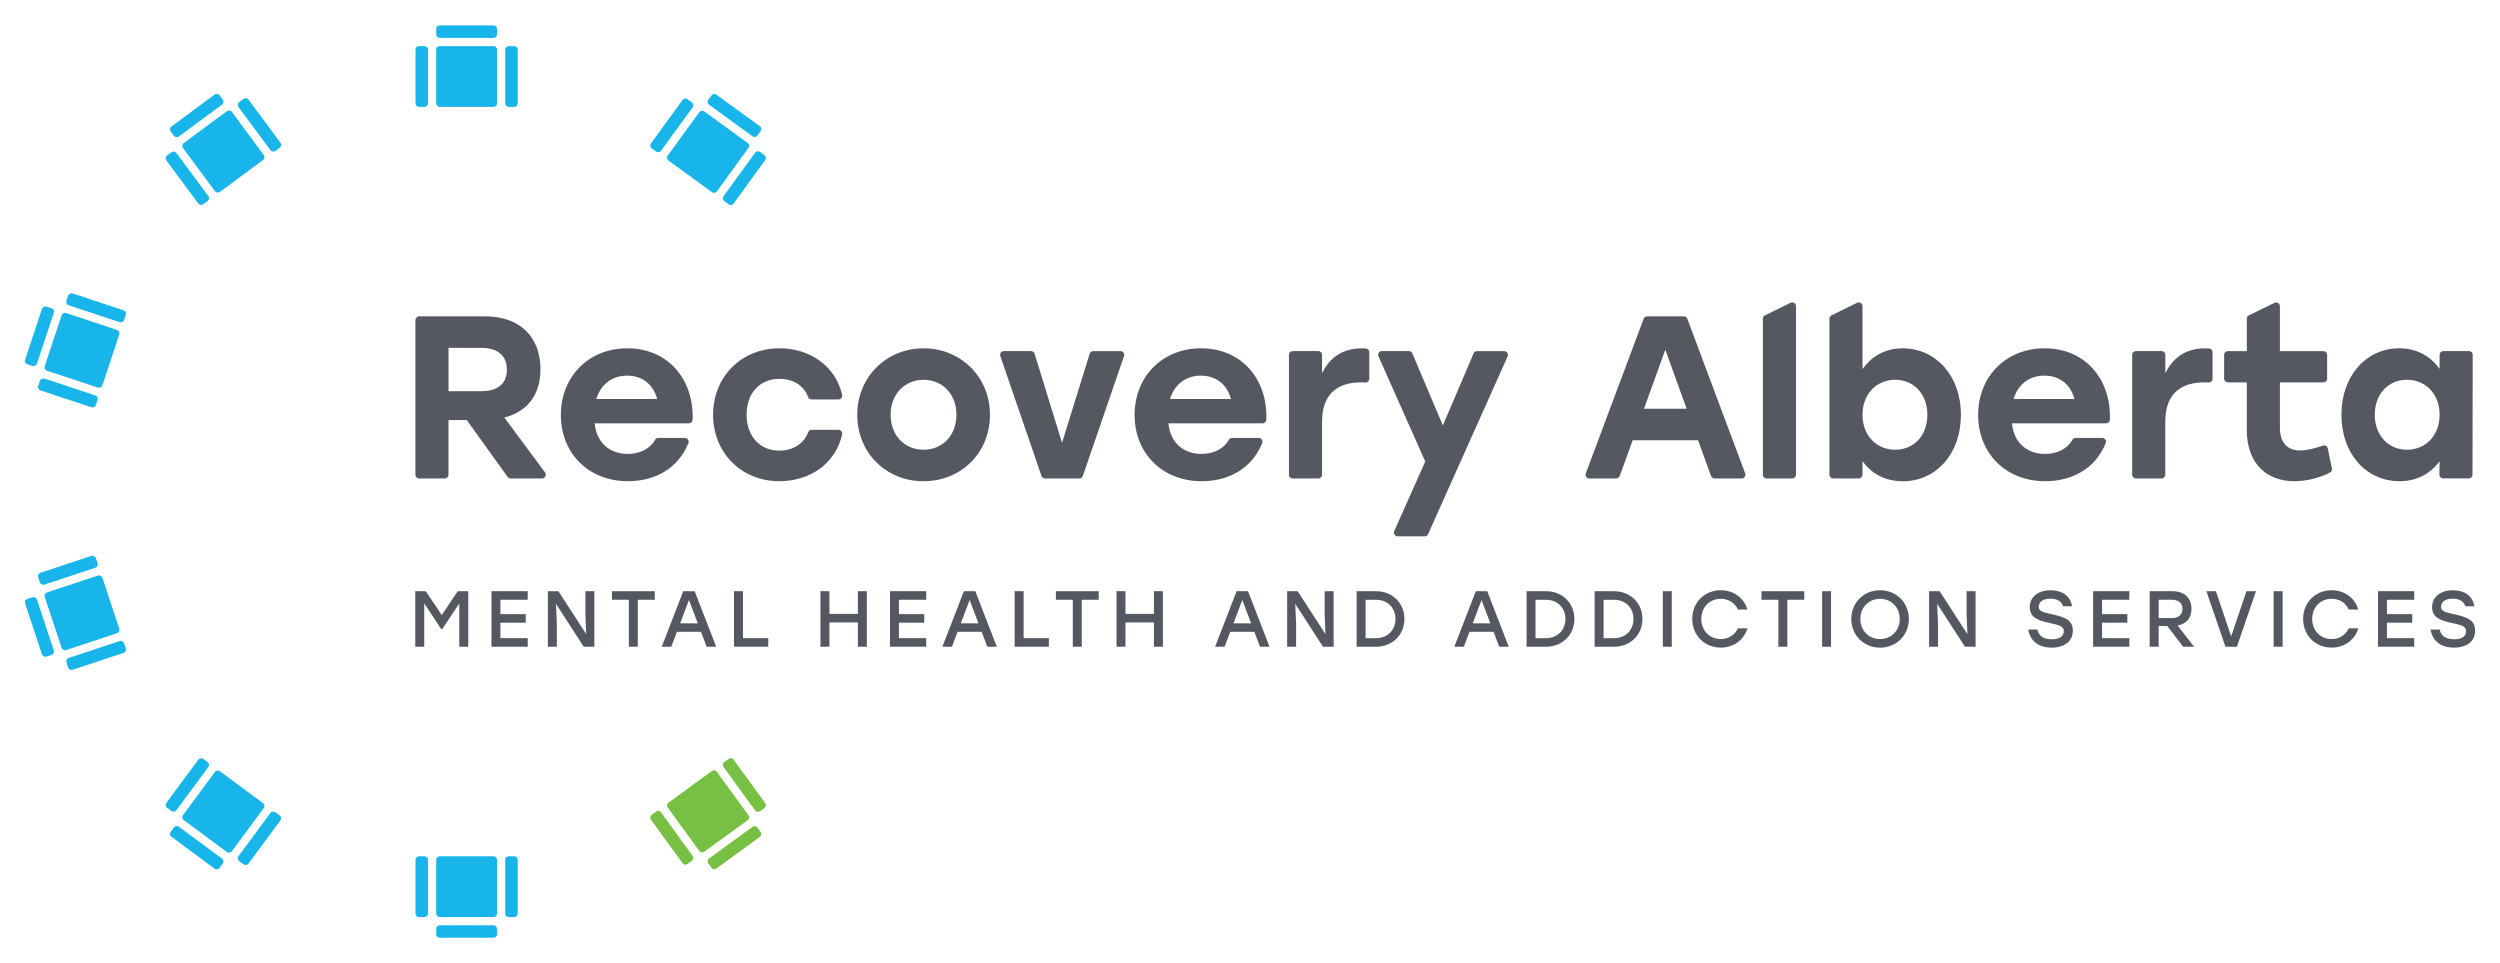 <svg xmlns="http://www.w3.org/2000/svg" id="Layer_1" data-name="Layer 1" viewBox="0 0 950 366"><defs><style>      .cls-1 {        fill: #555861;      }      .cls-1, .cls-2, .cls-3 {        stroke-width: 0px;      }      .cls-2 {        fill: #78c043;      }      .cls-3 {        fill: #17b5ea;      }    </style></defs><g><g><rect class="cls-3" x="34.16" y="105.41" width="4.74" height="23.09" rx="1.32" ry="1.32" transform="translate(-85.98 114.83) rotate(-71.66)"></rect><rect class="cls-3" x="3.44" y="125.4" width="23.09" height="4.74" rx="1.32" ry="1.32" transform="translate(-111 101.79) rotate(-71.66)"></rect><rect class="cls-3" x="23.43" y="137.76" width="4.74" height="23.09" rx="1.32" ry="1.32" transform="translate(-124.04 126.82) rotate(-71.66)"></rect><rect class="cls-3" x="19.62" y="121.58" width="23.09" height="23.09" rx="1.32" ry="1.32" transform="translate(-105.01 120.82) rotate(-71.66)"></rect></g><g><rect class="cls-3" x="96.23" y="35.92" width="4.74" height="23.09" rx="1.32" ry="1.32" transform="translate(-8.9 67.92) rotate(-36.48)"></rect><rect class="cls-3" x="63.22" y="41.53" width="23.09" height="4.74" rx="1.32" ry="1.32" transform="translate(-11.45 53.05) rotate(-36.48)"></rect><rect class="cls-3" x="68.82" y="56.19" width="4.74" height="23.09" rx="1.32" ry="1.32" transform="translate(-26.32 55.59) rotate(-36.48)"></rect><rect class="cls-3" x="73.35" y="46.05" width="23.09" height="23.09" rx="1.32" ry="1.32" transform="translate(-17.61 61.75) rotate(-36.48)"></rect></g><g><path class="cls-3" d="M288.8,57.73c-.59-.43-1.41-.3-1.84.29l-12.03,16.55c-.43.59-.3,1.41.29,1.84l1.7,1.24c.59.43,1.41.3,1.84-.29l12.03-16.55c.43-.59.3-1.41-.29-1.84l-1.7-1.24Z"></path><path class="cls-3" d="M272.21,35.95c-.59-.43-1.41-.3-1.84.29l-1.24,1.7c-.43.59-.3,1.41.29,1.84l16.55,12.03c.59.43,1.41.3,1.84-.29l1.24-1.7c.43-.59.3-1.41-.29-1.84l-16.55-12.03Z"></path><path class="cls-3" d="M261.22,37.69c-.59-.43-1.41-.3-1.84.29l-12.03,16.55c-.43.59-.3,1.41.29,1.84l1.7,1.24c.59.43,1.41.3,1.84-.29l12.03-16.55c.43-.59.3-1.41-.29-1.84l-1.7-1.24Z"></path><path class="cls-3" d="M267.59,42.32c-.59-.43-1.41-.3-1.84.29l-12.03,16.55c-.43.59-.3,1.41.29,1.84l16.55,12.03c.59.43,1.41.3,1.84-.29l12.03-16.55c.43-.59.3-1.41-.29-1.84l-16.55-12.03Z"></path></g><g><path class="cls-3" d="M193.3,17.52c-.73,0-1.32.59-1.32,1.32v20.46c0,.73.59,1.32,1.32,1.32h2.11c.73,0,1.32-.59,1.32-1.32v-20.46c0-.73-.59-1.32-1.32-1.32h-2.11Z"></path><path class="cls-3" d="M167.08,9.66c-.73,0-1.32.59-1.32,1.32v2.11c0,.73.59,1.32,1.32,1.32h20.46c.73,0,1.32-.59,1.32-1.32v-2.11c0-.73-.59-1.32-1.32-1.32h-20.46Z"></path><path class="cls-3" d="M159.21,17.52c-.73,0-1.32.59-1.32,1.32v20.46c0,.73.59,1.32,1.32,1.32h2.11c.73,0,1.32-.59,1.32-1.32v-20.46c0-.73-.59-1.32-1.32-1.32h-2.11Z"></path><path class="cls-3" d="M167.08,17.52c-.73,0-1.32.59-1.32,1.32v20.46c0,.73.59,1.32,1.32,1.32h20.46c.73,0,1.32-.59,1.32-1.32v-20.46c0-.73-.59-1.32-1.32-1.32h-20.46Z"></path></g><g><rect class="cls-3" x="87.05" y="316.16" width="23.09" height="4.74" rx="1.32" ry="1.32" transform="translate(-216.15 208.45) rotate(-53.52)"></rect><rect class="cls-3" x="72.4" y="310.56" width="4.74" height="23.09" rx="1.32" ry="1.32" transform="translate(-228.69 190.74) rotate(-53.52)"></rect><rect class="cls-3" x="59.65" y="295.9" width="23.09" height="4.74" rx="1.32" ry="1.32" transform="translate(-210.97 178.2) rotate(-53.52)"></rect><rect class="cls-3" x="73.35" y="296.85" width="23.09" height="23.09" rx="1.32" ry="1.32" transform="translate(-213.56 193.32) rotate(-53.52)"></rect></g><g><path class="cls-2" d="M288.8,308.27c-.59.43-1.41.3-1.84-.29l-12.03-16.55c-.43-.59-.3-1.41.29-1.84l1.7-1.24c.59-.43,1.41-.3,1.84.29l12.03,16.55c.43.59.3,1.41-.29,1.84l-1.7,1.24Z"></path><path class="cls-2" d="M272.21,330.05c-.59.43-1.41.3-1.84-.29l-1.24-1.7c-.43-.59-.3-1.41.29-1.84l16.55-12.03c.59-.43,1.41-.3,1.84.29l1.24,1.7c.43.59.3,1.41-.29,1.84l-16.55,12.03Z"></path><path class="cls-2" d="M261.22,328.31c-.59.43-1.41.3-1.84-.29l-12.03-16.55c-.43-.59-.3-1.41.29-1.84l1.7-1.24c.59-.43,1.41-.3,1.84.29l12.03,16.55c.43.59.3,1.41-.29,1.84l-1.7,1.24Z"></path><path class="cls-2" d="M267.59,323.68c-.59.43-1.41.3-1.84-.29l-12.03-16.55c-.43-.59-.3-1.41.29-1.84l16.55-12.03c.59-.43,1.41-.3,1.84.29l12.03,16.55c.43.59.3,1.41-.29,1.84l-16.55,12.03Z"></path></g><g><path class="cls-3" d="M193.3,348.48c-.73,0-1.32-.59-1.32-1.32v-20.46c0-.73.59-1.32,1.32-1.32h2.11c.73,0,1.32.59,1.32,1.32v20.46c0,.73-.59,1.32-1.32,1.32h-2.11Z"></path><path class="cls-3" d="M167.08,356.34c-.73,0-1.32-.59-1.32-1.32v-2.11c0-.73.59-1.32,1.32-1.32h20.46c.73,0,1.32.59,1.32,1.32v2.11c0,.73-.59,1.32-1.32,1.32h-20.46Z"></path><path class="cls-3" d="M159.21,348.48c-.73,0-1.32-.59-1.32-1.32v-20.46c0-.73.59-1.32,1.32-1.32h2.11c.73,0,1.32.59,1.32,1.32v20.46c0,.73-.59,1.32-1.32,1.32h-2.11Z"></path><path class="cls-3" d="M167.08,348.48c-.73,0-1.32-.59-1.32-1.32v-20.46c0-.73.59-1.32,1.32-1.32h20.46c.73,0,1.32.59,1.32,1.32v20.46c0,.73-.59,1.32-1.32,1.32h-20.46Z"></path></g><g><rect class="cls-3" x="24.98" y="246.68" width="23.09" height="4.74" rx="1.32" ry="1.32" transform="translate(-76.51 24.15) rotate(-18.34)"></rect><rect class="cls-3" x="12.62" y="226.69" width="4.74" height="23.09" rx="1.32" ry="1.32" transform="translate(-74.2 16.82) rotate(-18.34)"></rect><rect class="cls-3" x="14.26" y="214.32" width="23.09" height="4.74" rx="1.32" ry="1.32" transform="translate(-66.88 19.13) rotate(-18.34)"></rect><rect class="cls-3" x="19.62" y="221.32" width="23.09" height="23.09" rx="1.32" ry="1.32" transform="translate(-71.69 21.64) rotate(-18.34)"></rect></g></g><g><path class="cls-1" d="M157.87,121.65c0-.8.64-1.44,1.44-1.44h25.04c13.2,0,21.03,7.83,21.03,20.06,0,10.03-5.19,16.19-13.73,18.39l15.45,20.85c.7.95.03,2.3-1.16,2.3h-11.89c-.46,0-.9-.22-1.17-.6l-15.5-21.58h-6.95v20.74c0,.8-.64,1.44-1.44,1.44h-9.7c-.8,0-1.44-.64-1.44-1.44v-58.72ZM182.94,148.64c6.6,0,9.68-3.17,9.68-8.18s-3.17-8.27-9.68-8.27h-12.5v16.46h12.5Z"></path><path class="cls-1" d="M213.12,157.7c0-14.52,10.47-25.34,25.25-25.34,15.56,0,25.39,11.87,24.81,27.15-.03.76-.68,1.36-1.44,1.36h-35.77c.79,7.74,6.07,11.62,12.58,11.62,4.54,0,8.53-1.93,10.39-5.37.24-.45.74-.71,1.25-.71h10.07c1.02,0,1.72,1.03,1.34,1.97-4.06,10.04-13.2,14.48-22.96,14.48-15.14,0-25.52-10.74-25.52-25.17ZM249.73,151.63c-1.41-5.28-5.37-8.89-11.44-8.89s-10.12,3.7-11.7,8.89h23.14Z"></path><path class="cls-1" d="M270.97,157.61c0-14.34,10.65-25.26,25.25-25.26,11.21,0,21.23,6.45,23.78,17.67.21.9-.48,1.77-1.41,1.77h-10.15c-.58,0-1.13-.35-1.33-.89-1.74-4.68-6.08-6.94-10.88-6.94-7.66,0-12.58,5.63-12.5,13.64-.09,8.1,5.02,13.64,12.41,13.64,4.89,0,9.23-2.34,10.97-7.03.2-.55.75-.89,1.33-.89h10.16c.92,0,1.61.86,1.41,1.76-2.61,11.62-12.8,17.78-23.87,17.78-14.52,0-25.17-10.91-25.17-25.26Z"></path><path class="cls-1" d="M376.19,157.61c0,14.61-11.09,25.26-25.26,25.26s-25.17-10.74-25.17-25.26,11.26-25.26,25.17-25.26,25.26,10.65,25.26,25.26ZM338.44,157.61c0,8.01,5.46,13.29,12.5,13.29s12.5-5.28,12.5-13.29-5.46-13.29-12.5-13.29-12.5,5.37-12.5,13.29Z"></path><path class="cls-1" d="M410.11,181.81h-12.99c-.61,0-1.16-.39-1.36-.97l-15.64-45.52c-.32-.93.37-1.91,1.36-1.91h10.29c.63,0,1.19.41,1.38,1.02l10.42,33.83,10.51-33.83c.19-.6.74-1.01,1.38-1.01h10.3c.99,0,1.68.97,1.36,1.91l-15.64,45.52c-.2.58-.75.97-1.36.97Z"></path><path class="cls-1" d="M431.14,157.7c0-14.52,10.47-25.34,25.25-25.34,15.56,0,25.38,11.87,24.81,27.15-.03.76-.68,1.36-1.44,1.36h-35.77c.79,7.74,6.07,11.62,12.58,11.62,4.54,0,8.53-1.93,10.39-5.37.24-.45.74-.71,1.25-.71h10.07c1.02,0,1.72,1.03,1.34,1.97-4.05,10.04-13.2,14.48-22.96,14.48-15.13,0-25.52-10.74-25.52-25.17ZM467.75,151.63c-1.41-5.28-5.37-8.89-11.44-8.89s-10.12,3.7-11.7,8.89h23.14Z"></path><path class="cls-1" d="M491.25,133.41h9.7c.8,0,1.44.64,1.44,1.44v7.01c2.99-6.34,8.27-9.5,15.13-9.5.55,0,1.04.02,1.48.05.75.05,1.33.68,1.33,1.44v10.06c0,.83-.7,1.49-1.53,1.44-.44-.03-.92-.05-1.55-.05-8.01,0-14.87,3.52-14.87,14.96v20.12c0,.8-.64,1.44-1.44,1.44h-9.7c-.8,0-1.44-.64-1.44-1.44v-45.52c0-.8.64-1.44,1.44-1.44Z"></path><path class="cls-1" d="M541.36,203.81h-10.22c-1.04,0-1.74-1.07-1.32-2.03l11.77-26.4-17.76-39.95c-.42-.95.27-2.02,1.32-2.02h10.21c.58,0,1.1.35,1.33.88l11.6,27.37,11.68-27.37c.23-.53.75-.87,1.32-.87h10.29c1.04,0,1.74,1.08,1.31,2.03l-30.21,67.52c-.23.52-.75.85-1.31.85Z"></path><path class="cls-1" d="M625.91,120.21h13.93c.6,0,1.14.37,1.35.94l21.98,58.72c.35.94-.34,1.94-1.35,1.94h-10.29c-.61,0-1.15-.38-1.35-.95l-4.93-13.57h-24.82l-4.93,13.57c-.21.57-.75.95-1.35.95h-10.2c-1.01,0-1.7-1-1.35-1.94l21.98-58.72c.21-.56.75-.94,1.35-.94ZM640.92,155.32l-8.1-22.44-8.1,22.44h16.19Z"></path><path class="cls-1" d="M707.75,175.21v5.16c0,.8-.64,1.44-1.44,1.44h-9.7c-.8,0-1.44-.64-1.44-1.44v-59.26c0-.55.31-1.05.81-1.29l9.7-4.75c.96-.47,2.07.23,2.07,1.29v23.92c3.34-4.75,8.45-7.92,15.31-7.92,12.41,0,22.09,10.3,22.09,25.26s-9.5,25.26-22.09,25.26c-6.86,0-11.97-2.99-15.31-7.66ZM732.39,157.61c0-7.92-5.19-13.29-12.23-13.29s-12.41,5.37-12.41,13.29,5.37,13.29,12.41,13.29,12.23-5.28,12.23-13.29Z"></path><path class="cls-1" d="M681.03,181.81h-9.7c-.8,0-1.44-.64-1.44-1.44v-59.26c0-.55.31-1.05.81-1.29l9.7-4.75c.96-.47,2.07.23,2.07,1.29v64.01c0,.8-.64,1.44-1.44,1.44Z"></path><path class="cls-1" d="M751.69,157.7c0-14.52,10.47-25.34,25.25-25.34,15.56,0,25.39,11.87,24.81,27.15-.03.76-.68,1.36-1.44,1.36h-35.77c.79,7.74,6.07,11.62,12.58,11.62,4.54,0,8.53-1.93,10.39-5.37.24-.45.74-.71,1.25-.71h10.07c1.02,0,1.72,1.03,1.34,1.97-4.05,10.04-13.2,14.48-22.96,14.48-15.14,0-25.52-10.74-25.52-25.17ZM788.29,151.63c-1.41-5.28-5.37-8.89-11.44-8.89s-10.12,3.7-11.7,8.89h23.14Z"></path><path class="cls-1" d="M811.69,133.41h9.7c.8,0,1.44.64,1.44,1.44v7.01c2.99-6.34,8.27-9.5,15.13-9.5.55,0,1.04.02,1.48.05.75.05,1.33.68,1.33,1.44v10.06c0,.83-.7,1.49-1.53,1.44-.44-.03-.92-.05-1.56-.05-8.01,0-14.87,3.52-14.87,14.96v20.12c0,.8-.64,1.44-1.44,1.44h-9.7c-.8,0-1.44-.64-1.44-1.44v-45.52c0-.8.64-1.44,1.44-1.44Z"></path><path class="cls-1" d="M853.78,163.16v-17.86h-7.18c-.8,0-1.44-.64-1.44-1.44v-9c0-.8.64-1.44,1.44-1.44h7.18v-12.3c0-.55.31-1.05.81-1.29l9.7-4.75c.96-.47,2.07.23,2.07,1.29v17.05h16.51c.8,0,1.44.64,1.44,1.44v9c0,.8-.64,1.44-1.44,1.44h-16.51v17.16c0,5.72,2.73,8.71,7.74,8.71,2.44,0,5.28-.73,8.58-1.84.82-.28,1.7.23,1.87,1.07l1.57,7.6c.13.61-.15,1.24-.7,1.54-2.95,1.62-8.31,3.33-13.53,3.33-9.68,0-18.13-5.81-18.13-19.71Z"></path><path class="cls-1" d="M889.74,157.61c0-14.96,9.59-25.26,22-25.26,6.86,0,11.97,3.17,15.31,7.83v-5.34c0-.8.64-1.44,1.44-1.44h9.7c.8,0,1.44.65,1.44,1.44l-.08,45.52c0,.79-.65,1.44-1.44,1.44h-9.69c-.8,0-1.45-.66-1.44-1.46l.07-5.05c-3.43,4.58-8.45,7.57-15.22,7.57-12.67,0-22.09-10.38-22.09-25.26ZM927.05,157.61c0-7.92-5.37-13.29-12.41-13.29s-12.23,5.37-12.23,13.29,5.28,13.29,12.23,13.29,12.41-5.28,12.41-13.29Z"></path></g><g><path class="cls-1" d="M157.8,224.66h4.01l6.06,9.07,6.06-9.07h4.01v21.1h-3.41v-16.48l-6.51,9.82h-.33l-6.48-9.82v16.48h-3.41v-21.1Z"></path><path class="cls-1" d="M200.53,227.91h-10.37v5.46h9.61v3.25h-9.61v5.88h10.37v3.25h-13.77v-21.1h13.77v3.25Z"></path><path class="cls-1" d="M222.75,240.96l-.3-7.47v-8.83h3.41v21.1h-4.04l-10.55-16.3.33,7.47v8.83h-3.41v-21.1h4.01l10.55,16.3Z"></path><path class="cls-1" d="M248.82,227.91h-6.45v17.84h-3.41v-17.84h-6.42v-3.25h16.27v3.25Z"></path><path class="cls-1" d="M259.64,224.66h4.34l8.17,21.1h-3.62l-2.14-5.67h-9.16l-2.14,5.67h-3.62l8.17-21.1ZM265.16,236.86l-3.35-8.86-3.35,8.86h6.69Z"></path><path class="cls-1" d="M282.33,242.5h9.61v3.25h-13.02v-21.1h3.41v17.84Z"></path><path class="cls-1" d="M326,236.53h-10.82v9.22h-3.41v-21.1h3.41v8.62h10.82v-8.62h3.4v21.1h-3.4v-9.22Z"></path><path class="cls-1" d="M351.97,227.91h-10.37v5.46h9.61v3.25h-9.61v5.88h10.37v3.25h-13.77v-21.1h13.77v3.25Z"></path><path class="cls-1" d="M366.28,224.66h4.34l8.17,21.1h-3.62l-2.14-5.67h-9.16l-2.14,5.67h-3.62l8.17-21.1ZM371.8,236.86l-3.34-8.86-3.35,8.86h6.69Z"></path><path class="cls-1" d="M388.97,242.5h9.61v3.25h-13.02v-21.1h3.41v17.84Z"></path><path class="cls-1" d="M417.52,227.91h-6.45v17.84h-3.41v-17.84h-6.42v-3.25h16.27v3.25Z"></path><path class="cls-1" d="M438.5,236.53h-10.82v9.22h-3.41v-21.1h3.41v8.62h10.82v-8.62h3.41v21.1h-3.41v-9.22Z"></path><path class="cls-1" d="M469.91,224.66h4.34l8.17,21.1h-3.62l-2.14-5.67h-9.16l-2.14,5.67h-3.62l8.17-21.1ZM475.42,236.86l-3.34-8.86-3.35,8.86h6.69Z"></path><path class="cls-1" d="M503.67,240.96l-.3-7.47v-8.83h3.41v21.1h-4.04l-10.55-16.3.33,7.47v8.83h-3.41v-21.1h4.01l10.55,16.3Z"></path><path class="cls-1" d="M515.51,224.66h7.38c6.15,0,10.79,4.43,10.79,10.55s-4.67,10.55-10.79,10.55h-7.38v-21.1ZM522.93,242.5c4.25,0,7.35-2.98,7.35-7.29s-3.1-7.29-7.35-7.29h-4.01v14.59h4.01Z"></path><path class="cls-1" d="M560.81,224.66h4.34l8.17,21.1h-3.62l-2.14-5.67h-9.16l-2.14,5.67h-3.62l8.17-21.1ZM566.33,236.86l-3.35-8.86-3.34,8.86h6.69Z"></path><path class="cls-1" d="M580.1,224.66h7.38c6.15,0,10.79,4.43,10.79,10.55s-4.67,10.55-10.79,10.55h-7.38v-21.1ZM587.51,242.5c4.25,0,7.35-2.98,7.35-7.29s-3.1-7.29-7.35-7.29h-4.01v14.59h4.01Z"></path><path class="cls-1" d="M605.95,224.66h7.38c6.15,0,10.79,4.43,10.79,10.55s-4.67,10.55-10.79,10.55h-7.38v-21.1ZM613.37,242.5c4.25,0,7.35-2.98,7.35-7.29s-3.1-7.29-7.35-7.29h-4.01v14.59h4.01Z"></path><path class="cls-1" d="M631.86,224.66h3.41v21.1h-3.41v-21.1Z"></path><path class="cls-1" d="M643.06,235.2c0-6.24,4.61-10.91,10.88-10.91,4.88,0,8.77,2.95,10.1,7.32h-3.65c-1.12-2.47-3.5-4.07-6.48-4.07-4.31,0-7.41,3.25-7.41,7.65s3.1,7.65,7.41,7.65c2.98,0,5.36-1.6,6.48-4.07h3.65c-1.33,4.37-5.21,7.32-10.1,7.32-6.27,0-10.88-4.67-10.88-10.91Z"></path><path class="cls-1" d="M685.64,227.91h-6.45v17.84h-3.41v-17.84h-6.42v-3.25h16.27v3.25Z"></path><path class="cls-1" d="M692.4,224.66h3.4v21.1h-3.4v-21.1Z"></path><path class="cls-1" d="M725.37,235.2c-.03,6.21-4.76,10.91-10.94,10.91s-10.94-4.7-10.94-10.91,4.76-10.91,10.94-10.91,10.91,4.7,10.94,10.91ZM706.93,235.2c0,4.4,3.22,7.65,7.5,7.65s7.47-3.25,7.47-7.65-3.22-7.65-7.47-7.65-7.5,3.25-7.5,7.65Z"></path><path class="cls-1" d="M747.61,240.96l-.3-7.47v-8.83h3.41v21.1h-4.04l-10.55-16.3.33,7.47v8.83h-3.41v-21.1h4.01l10.55,16.3Z"></path><path class="cls-1" d="M787.67,239.69c0,4.61-4.1,6.42-7.87,6.42-5.91,0-8.5-3.25-9.07-6.9h3.44c.63,2.44,2.26,3.71,5.61,3.71,2.83,0,4.46-1.11,4.46-3.07s-1.72-2.29-5.64-3.16c-4.1-.9-7.29-2.05-7.29-6,0-4.19,3.71-6.39,7.75-6.39,5.3,0,7.75,2.74,8.35,6.09h-3.44c-.6-1.75-2.05-2.89-4.88-2.89s-4.37,1.27-4.37,3.1c0,1.51,1.21,1.99,4.7,2.74,5.33,1.18,8.26,2.29,8.26,6.36Z"></path><path class="cls-1" d="M809.15,227.91h-10.37v5.46h9.61v3.25h-9.61v5.88h10.37v3.25h-13.77v-21.1h13.77v3.25Z"></path><path class="cls-1" d="M816.89,224.66h8.71c4.58,0,7.17,2.71,7.17,6.69,0,3.5-1.96,5.73-5.3,6.36l6.3,8.05h-4.19l-6-7.87h-3.29v7.87h-3.41v-21.1ZM825.24,234.87c2.8,0,4.1-1.45,4.1-3.5s-1.33-3.47-4.1-3.47h-4.94v6.96h4.94Z"></path><path class="cls-1" d="M850,245.75h-4.34l-7.23-21.1h3.62l5.79,17.18,5.82-17.18h3.62l-7.26,21.1Z"></path><path class="cls-1" d="M863.99,224.66h3.41v21.1h-3.41v-21.1Z"></path><path class="cls-1" d="M875.19,235.2c0-6.24,4.61-10.91,10.88-10.91,4.88,0,8.77,2.95,10.1,7.32h-3.65c-1.12-2.47-3.5-4.07-6.48-4.07-4.31,0-7.41,3.25-7.41,7.65s3.1,7.65,7.41,7.65c2.98,0,5.36-1.6,6.48-4.07h3.65c-1.33,4.37-5.21,7.32-10.1,7.32-6.27,0-10.88-4.67-10.88-10.91Z"></path><path class="cls-1" d="M917.41,227.91h-10.37v5.46h9.61v3.25h-9.61v5.88h10.37v3.25h-13.77v-21.1h13.77v3.25Z"></path><path class="cls-1" d="M940.55,239.69c0,4.61-4.1,6.42-7.87,6.42-5.91,0-8.5-3.25-9.07-6.9h3.44c.63,2.44,2.26,3.71,5.61,3.71,2.83,0,4.46-1.11,4.46-3.07s-1.72-2.29-5.64-3.16c-4.1-.9-7.29-2.05-7.29-6,0-4.19,3.71-6.39,7.75-6.39,5.3,0,7.74,2.74,8.35,6.09h-3.44c-.6-1.75-2.05-2.89-4.88-2.89s-4.37,1.27-4.37,3.1c0,1.51,1.21,1.99,4.7,2.74,5.33,1.18,8.26,2.29,8.26,6.36Z"></path></g></svg>